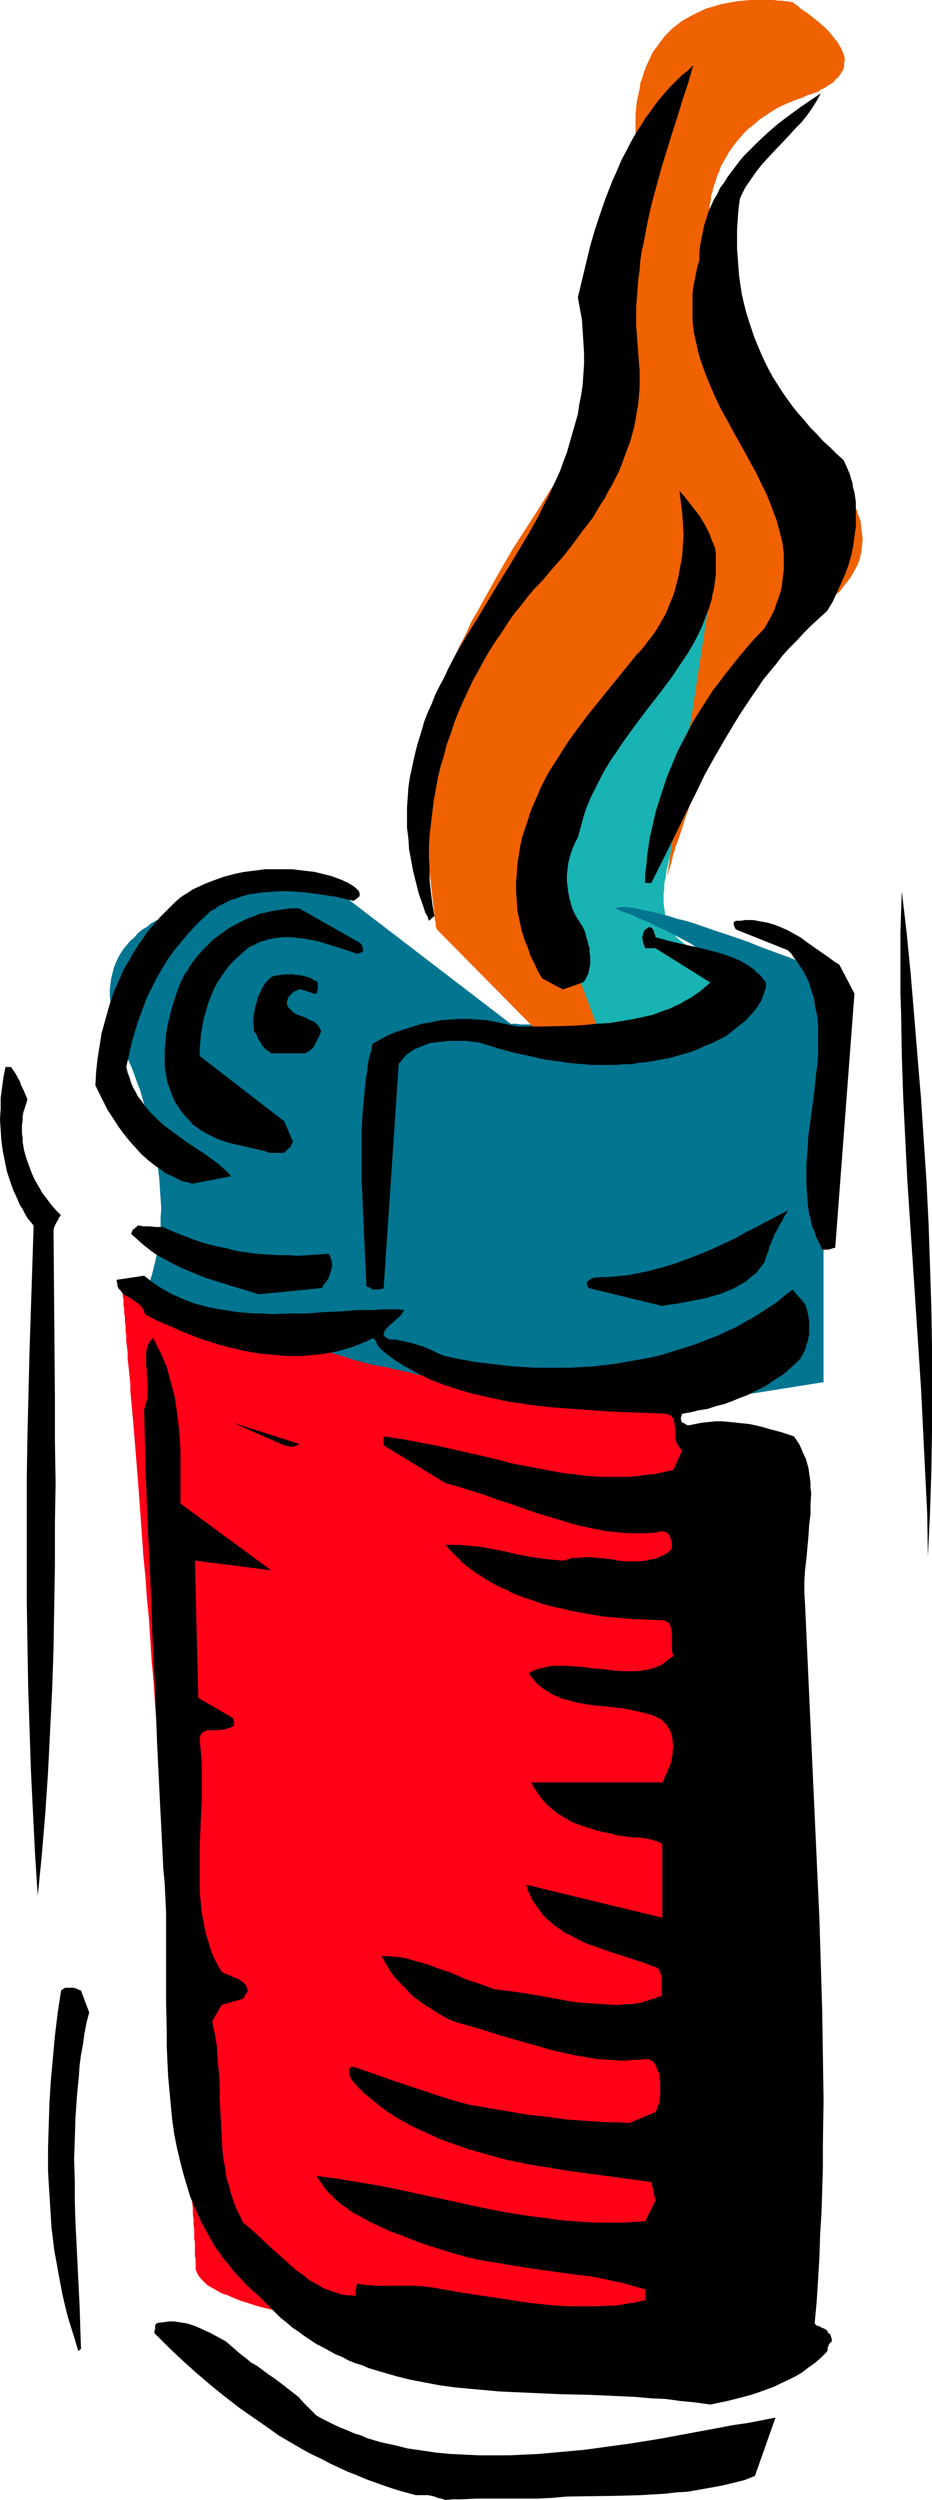 <?xml version="1.0" encoding="UTF-8" standalone="no"?>
<svg
   version="1.0"
   width="58.051mm"
   height="155.668mm"
   id="svg20"
   sodipodi:docname="Lighter 04.wmf"
   xmlns:inkscape="http://www.inkscape.org/namespaces/inkscape"
   xmlns:sodipodi="http://sodipodi.sourceforge.net/DTD/sodipodi-0.dtd"
   xmlns="http://www.w3.org/2000/svg"
   xmlns:svg="http://www.w3.org/2000/svg">
  <sodipodi:namedview
     id="namedview20"
     pagecolor="#ffffff"
     bordercolor="#000000"
     borderopacity="0.25"
     inkscape:showpageshadow="2"
     inkscape:pageopacity="0.0"
     inkscape:pagecheckerboard="0"
     inkscape:deskcolor="#d1d1d1"
     inkscape:document-units="mm" />
  <defs
     id="defs1">
    <pattern
       id="WMFhbasepattern"
       patternUnits="userSpaceOnUse"
       width="6"
       height="6"
       x="0"
       y="0" />
  </defs>
  <path
     style="fill:#1ab3b3;fill-opacity:1;fill-rule:evenodd;stroke:none"
     d="m 132.322,243.518 v -0.162 0 l -0.162,-0.162 v -0.162 l -0.162,-0.323 -0.162,-0.323 -0.162,-0.323 -0.162,-0.323 -0.162,-0.485 -0.323,-0.485 -0.162,-0.485 -0.323,-0.646 -0.323,-0.646 -0.162,-0.646 -0.323,-0.646 -0.323,-0.808 -0.646,-1.616 -0.808,-1.616 -0.646,-1.939 -0.646,-1.939 -0.808,-2.101 -0.808,-2.262 -0.646,-2.262 -0.646,-2.262 -0.808,-2.424 -0.646,-2.424 -0.485,-2.585 -0.485,-2.585 -0.646,-2.585 -0.323,-2.585 -0.323,-2.585 -0.162,-2.585 -0.162,-2.585 v -2.424 -2.585 l 0.323,-2.424 0.162,-1.131 0.162,-1.131 0.323,-1.293 0.162,-1.131 0.323,-1.131 0.485,-1.131 0.323,-0.97 0.485,-1.131 1.939,-4.201 2.1,-4.201 2.1,-4.201 2.262,-4.04 2.262,-4.201 2.262,-4.04 2.423,-4.04 1.131,-1.939 1.131,-2.101 2.1,-3.878 0.969,-1.939 0.969,-1.939 0.969,-1.939 0.969,-1.778 0.808,-1.939 0.808,-1.778 0.808,-1.778 0.646,-1.939 0.646,-1.778 0.646,-1.616 0.485,-1.778 0.485,-1.616 0.323,-1.778 0.323,-1.616 v -0.808 l 0.323,-0.646 0.162,-0.808 0.323,-0.485 0.323,-0.646 0.323,-0.646 0.323,-0.485 0.485,-0.485 0.323,-0.323 0.485,-0.485 0.646,-0.323 0.485,-0.323 0.485,-0.162 0.646,-0.323 0.646,-0.162 0.646,-0.162 h 0.646 l 0.646,-0.162 h 0.808 0.646 l 1.454,0.162 1.616,0.162 1.454,0.485 1.616,0.485 1.616,0.646 1.454,0.808 1.616,0.808 1.454,0.97 1.454,1.131 1.454,1.131 1.293,1.293 1.293,1.454 1.131,1.454 0.969,1.616 0.485,0.808 0.485,0.808 0.323,0.808 0.485,0.808 0.323,0.97 0.162,0.808 0.323,0.97 0.162,0.97 0.162,0.97 0.162,0.97 v 0.97 0.97 0.97 0.97 l -0.162,0.97 -0.162,1.131 -0.323,0.97 -0.323,1.131 -0.323,1.131 -0.323,1.293 -0.485,1.131 -0.485,1.293 -0.485,1.293 -0.485,1.293 -0.646,1.454 -0.646,1.454 -1.293,2.909 -1.293,2.909 -1.454,3.07 -1.616,3.232 -1.616,3.232 -3.07,6.464 -3.231,6.625 -1.454,3.393 -1.454,3.232 -1.293,3.232 -1.293,3.232 -0.646,1.454 -0.485,1.616 -0.485,1.454 -0.485,1.454 -0.323,1.454 -0.485,1.454 -0.323,1.454 -0.323,1.454 -0.162,1.293 -0.323,1.293 v 1.293 l -0.162,1.293 v 1.131 1.131 l 0.162,1.131 0.162,1.131 0.162,0.97 0.323,0.97 0.323,0.97 0.485,0.808 0.485,0.808 0.646,0.808 0.646,0.646 0.808,0.646 0.808,0.646 0.969,0.485 0.969,0.485 1.131,0.323 1.131,0.323 0.969,0.485 0.969,0.485 0.808,0.485 0.646,0.485 0.646,0.485 0.485,0.646 0.485,0.646 0.485,0.646 0.323,0.646 0.162,0.646 0.162,0.808 v 0.646 0.808 0.808 l -0.162,0.808 -0.162,0.646 -0.323,0.808 -0.162,0.808 -0.485,0.808 -0.485,0.808 -0.323,0.808 -0.646,0.808 -0.485,0.808 -0.646,0.808 -0.646,0.808 -0.808,0.646 -1.454,1.616 -0.808,0.646 -1.777,1.454 -1.777,1.293 -1.939,1.131 -1.131,0.485 -0.969,0.485 -0.969,0.646 -2.1,0.808 -1.131,0.323 -0.969,0.323 -1.131,0.162 -0.969,0.162 -0.969,0.323 h -1.131 l -0.969,0.162 h -1.131 l -0.969,-0.162 -0.969,-0.162 -0.969,-0.162 -0.969,-0.323 -0.969,-0.162 -0.969,-0.485 -0.808,-0.485 -0.969,-0.485 -0.808,-0.646 -0.808,-0.646 -0.808,-0.808 -0.646,-0.808 -0.646,-0.97 -0.646,-0.97 z"
     id="path1" />
  <path
     style="fill:#027591;fill-opacity:1;fill-rule:evenodd;stroke:none"
     d="m 144.601,213.785 v 0 h 0.162 0.162 l 0.162,0.162 h 0.162 l 0.323,0.162 0.323,0.162 0.323,0.162 0.485,0.162 0.485,0.162 0.485,0.162 0.485,0.162 1.131,0.485 1.293,0.646 1.293,0.485 1.454,0.646 1.454,0.808 1.616,0.646 3.07,1.616 3.07,1.616 1.454,0.97 1.454,0.97 1.293,0.808 1.293,0.97 1.131,0.97 1.131,0.808 0.808,0.97 0.323,0.485 0.323,0.485 0.323,0.485 0.162,0.485 0.162,0.323 0.162,0.485 0.162,0.485 v 0.323 0.485 l -0.162,0.485 -0.162,0.323 -0.162,0.485 -0.323,0.323 -0.323,0.485 -0.485,0.323 -0.485,0.485 -0.646,0.323 -0.646,0.323 -1.454,0.646 -1.454,0.646 -1.777,0.485 -1.616,0.485 -1.777,0.485 -1.939,0.485 -1.939,0.323 -3.878,0.646 -2.1,0.162 -4.201,0.323 -4.039,0.323 -1.939,0.162 h -1.939 -1.939 -1.939 -3.554 -1.616 -1.616 -1.454 l -1.454,-0.162 h -1.131 -1.131 -0.969 l -0.808,-0.162 h -0.323 -0.323 -0.323 -0.162 -0.162 -0.162 v 0 L 78.036,208.614 h -0.485 -0.323 -2.747 -0.808 -0.808 -0.969 l -0.969,0.162 h -0.969 -0.969 l -2.262,0.162 -1.131,0.162 -2.585,0.162 -2.423,0.323 -2.747,0.323 -2.747,0.485 -2.747,0.646 -2.747,0.646 -2.747,0.646 -2.585,0.97 -1.293,0.485 -1.454,0.485 -1.131,0.485 -2.423,1.293 -1.293,0.646 -1.131,0.646 -0.969,0.808 -1.131,0.646 -0.969,0.808 -0.808,0.97 -0.969,0.808 -0.808,0.97 -0.808,0.97 -0.646,0.97 -0.646,1.131 -0.485,1.131 -0.485,1.131 -0.323,1.293 -0.323,1.293 -0.162,1.293 -0.162,1.293 v 1.454 l 0.162,1.454 0.162,1.616 0.323,1.454 0.323,1.778 0.485,1.616 0.646,1.778 0.808,1.778 0.808,1.939 0.646,1.778 0.808,1.778 0.646,1.778 0.646,1.778 0.646,1.616 0.485,1.778 0.969,3.232 0.485,1.616 0.323,1.454 0.323,1.616 0.485,1.454 0.162,1.454 0.323,1.454 0.323,1.454 0.162,1.293 0.162,1.454 0.323,2.585 0.162,2.424 0.162,2.424 0.162,2.262 -0.162,2.101 v 2.101 l -0.162,1.939 -0.323,1.778 -0.162,1.616 -0.323,1.616 -0.323,1.454 -0.323,1.293 -0.323,1.293 -0.323,1.131 -0.323,0.97 -0.323,0.808 -0.323,0.808 -0.323,0.646 -0.162,0.485 -0.323,0.323 -0.162,0.323 v 0.162 0.162 l 83.852,31.995 76.42,-12.119 v -96.631 0 l -0.162,-0.162 h -0.162 -0.162 l -0.323,-0.162 -0.323,-0.162 -0.323,-0.162 -0.323,-0.162 -0.485,-0.162 -0.485,-0.162 -0.646,-0.323 -0.485,-0.162 -0.646,-0.323 -0.646,-0.162 -1.454,-0.646 -1.616,-0.646 -1.777,-0.646 -1.777,-0.646 -1.777,-0.646 -2.1,-0.808 -1.939,-0.808 -4.201,-1.454 -4.362,-1.454 -4.201,-1.454 -2.1,-0.646 -2.1,-0.485 -1.939,-0.646 -1.939,-0.485 -1.777,-0.485 -1.777,-0.323 -1.454,-0.323 -0.808,-0.162 -0.646,-0.162 h -0.808 l -0.646,-0.162 h -0.485 -1.131 l -0.485,0.162 h -0.485 z"
     id="path2" />
  <path
     style="fill:#ff0017;fill-opacity:1;fill-rule:evenodd;stroke:none"
     d="m 28.759,302.822 54.286,17.129 v 0 l 0.162,0.162 h 0.162 0.323 l 0.323,0.162 h 0.323 l 0.485,0.162 0.485,0.162 0.646,0.162 0.646,0.162 0.646,0.162 0.808,0.162 0.808,0.162 0.808,0.162 0.969,0.162 0.969,0.162 0.969,0.323 1.131,0.162 1.131,0.323 1.131,0.162 2.262,0.646 2.585,0.485 2.747,0.485 2.747,0.646 2.747,0.485 3.07,0.646 2.908,0.646 3.07,0.485 6.139,1.131 6.139,1.131 3.07,0.485 3.07,0.485 2.908,0.323 2.908,0.323 2.747,0.323 2.747,0.323 2.423,0.323 h 1.293 l 1.131,0.162 h 1.131 l 1.131,0.162 h 1.131 0.969 0.485 l 0.485,0.162 0.323,0.162 0.485,0.323 0.323,0.323 0.485,0.323 0.323,0.485 0.323,0.646 0.323,0.646 0.485,0.646 0.323,0.808 0.323,0.808 0.162,0.97 0.323,0.97 0.323,1.131 0.323,0.97 0.162,1.293 0.323,1.131 0.323,1.293 0.162,1.293 0.162,1.454 0.323,1.454 0.162,1.454 0.162,1.616 0.162,1.616 0.162,1.616 0.323,1.616 0.162,1.778 0.162,1.778 0.162,1.778 v 1.939 l 0.162,1.939 0.162,1.939 0.162,1.939 0.162,4.201 0.162,4.201 0.162,4.363 0.162,4.525 v 4.525 l 0.162,4.848 v 4.686 5.009 9.857 5.009 l -0.162,10.342 -0.162,10.342 -0.323,10.342 -0.323,10.18 -0.162,5.009 -0.162,5.009 -0.162,5.009 -0.162,4.848 -0.162,4.848 -0.323,4.686 -0.162,4.686 -0.162,4.363 -0.162,4.363 -0.162,4.363 -0.323,4.04 -0.162,4.04 -0.162,1.778 v 1.939 l -0.162,1.778 v 1.778 l -0.162,1.778 v 1.778 l -0.162,1.616 -0.162,1.616 v 1.454 l -0.162,1.616 v 1.454 l -0.162,1.293 v 1.293 l -0.162,1.293 v 1.293 l -0.162,1.131 v 1.131 0.97 l -0.162,0.97 v 0.97 0.808 l -0.162,0.808 v 0.646 0.646 0.646 l -0.162,0.485 v 0.485 0.323 0.162 0.323 0.162 h -0.323 l -0.485,-0.162 h -0.485 -0.808 -0.808 -0.969 -1.131 -1.293 l -1.293,-0.162 h -1.454 -1.616 l -1.777,-0.162 h -1.777 l -1.939,-0.162 h -1.939 l -2.1,-0.162 -2.1,-0.162 h -2.262 l -2.262,-0.162 -2.423,-0.162 -2.423,-0.162 -2.423,-0.162 -2.585,-0.162 -2.585,-0.162 -2.585,-0.162 -5.332,-0.323 -5.332,-0.485 -5.493,-0.485 -5.332,-0.485 -5.493,-0.646 -5.17,-0.646 -2.585,-0.323 -2.585,-0.485 -2.585,-0.323 -2.423,-0.323 -2.423,-0.485 -2.423,-0.485 -2.262,-0.323 -2.262,-0.485 -2.1,-0.485 -2.1,-0.485 -2.1,-0.485 -1.777,-0.485 -1.939,-0.646 -1.616,-0.485 -1.616,-0.646 -1.454,-0.646 -1.454,-0.485 -1.131,-0.646 -1.131,-0.646 -1.131,-0.646 -0.808,-0.808 -0.646,-0.646 -0.646,-0.808 -0.162,-0.323 -0.162,-0.323 -0.162,-0.485 -0.162,-0.323 v -0.485 -0.323 -0.97 -0.646 L 45.885,530.988 v -0.646 -0.808 -0.808 -0.97 l -0.162,-0.97 v -0.97 -1.131 l -0.162,-1.131 v -1.293 l -0.162,-1.131 v -1.454 l -0.162,-1.293 v -1.454 l -0.162,-1.454 -0.162,-1.616 v -1.454 l -0.162,-1.616 -0.162,-1.778 v -1.778 l -0.162,-1.778 -0.162,-1.778 -0.162,-1.778 -0.162,-1.939 v -1.939 l -0.323,-3.878 -0.323,-4.201 -0.323,-4.201 -0.323,-4.525 -0.323,-4.525 -0.323,-4.525 -0.323,-4.848 -0.323,-4.686 -0.485,-5.009 -0.323,-4.848 -0.323,-5.009 -0.485,-5.171 -0.808,-10.18 -1.616,-20.845 -0.808,-10.342 -0.323,-5.171 -0.485,-5.171 -0.323,-5.009 -0.323,-5.009 -0.485,-4.848 -0.323,-4.848 -0.485,-4.848 -0.323,-4.525 -0.323,-4.686 -0.323,-4.363 -0.323,-4.363 -0.323,-4.04 -0.323,-4.04 -0.323,-3.878 -0.162,-1.939 -0.162,-1.778 -0.162,-1.939 -0.162,-1.616 -0.162,-1.778 v -1.616 l -0.162,-1.616 -0.162,-1.616 -0.162,-1.454 -0.162,-1.454 v -1.454 l -0.162,-1.293 -0.162,-1.293 v -1.293 l -0.162,-1.131 v -1.131 l -0.162,-1.131 v -0.97 l -0.162,-0.97 v -0.97 l -0.162,-0.808 v -0.646 -0.808 l -0.162,-0.485 v -0.646 -0.485 -0.323 l -0.162,-0.485 v -0.162 -0.162 z"
     id="path3" />
  <path
     style="fill:#f06100;fill-opacity:1;fill-rule:evenodd;stroke:none"
     d="m 186.608,0.485 v 0 0 h -0.162 -0.162 -0.323 l -0.162,-0.162 h -0.323 -0.485 l -0.808,-0.162 h -0.969 L 182.084,0 h -1.293 -1.293 -1.454 -1.454 l -1.616,0.162 -1.777,0.162 -1.616,0.323 -1.777,0.323 -1.616,0.485 -1.777,0.485 -1.777,0.808 -1.616,0.808 -1.777,0.97 -0.808,0.485 -0.808,0.646 -0.646,0.485 -0.808,0.646 -0.808,0.808 -0.646,0.646 -0.646,0.808 -0.646,0.808 -0.646,0.97 -0.646,0.808 -0.646,0.97 -0.485,1.131 -0.485,0.97 -0.485,1.131 -0.485,1.293 -0.323,1.131 -0.485,1.293 -0.162,1.293 -0.323,1.454 -0.323,1.454 -0.162,1.616 -0.162,1.616 v 1.616 1.616 3.555 l -0.162,3.393 v 3.393 l -0.162,3.232 -0.162,3.232 -0.162,3.232 -0.323,3.07 -0.162,3.07 -0.323,2.909 -0.323,2.909 -0.323,2.909 -0.323,2.585 -0.323,2.585 -0.323,2.585 -0.323,2.424 -0.323,2.262 -0.323,2.262 -0.323,2.101 -0.323,1.939 -0.323,1.939 -0.323,1.616 -0.323,1.616 -0.323,1.454 -0.323,1.293 -0.162,1.293 -0.323,0.97 v 0.485 l -0.162,0.485 v 0.323 l -0.162,0.323 v 0.323 l -0.162,0.323 v 0.162 0.162 0.162 l -0.162,0.162 v 0 0.162 0 0 l -0.162,0.323 -0.162,0.162 -0.162,0.323 -0.323,0.323 -0.323,0.485 -0.323,0.323 -0.323,0.646 -0.485,0.485 -0.485,0.646 -0.485,0.646 -0.485,0.808 -0.485,0.808 -0.646,0.808 -0.485,0.808 -0.646,0.97 -0.808,0.97 -0.646,0.97 -0.646,1.131 -0.646,0.97 -0.808,1.131 -1.616,2.262 -1.616,2.424 -1.616,2.585 -1.616,2.585 -1.777,2.747 -1.777,2.747 -1.777,2.747 -3.393,5.817 -1.616,2.909 -1.616,2.909 -1.616,2.909 -1.616,2.747 -1.293,2.909 -1.454,2.747 -1.131,2.747 -1.293,2.585 -0.485,1.131 -0.485,1.293 -0.323,1.293 -0.485,1.131 -0.485,1.131 -0.323,1.131 -0.162,1.131 -0.323,1.131 -0.485,2.101 -0.323,2.101 -0.323,2.262 -0.323,2.101 -0.162,2.262 -0.323,2.262 v 2.262 l -0.162,2.262 -0.162,4.363 v 2.262 2.101 l 0.162,2.101 v 2.101 l 0.162,1.939 v 1.939 l 0.162,1.939 0.162,1.778 0.162,1.778 0.162,1.616 0.162,1.454 0.162,1.454 0.162,1.454 0.162,1.293 0.162,0.97 v 0.97 l 0.162,0.97 0.162,0.646 v 0.646 0.162 l 0.162,0.162 v 0.162 0.162 0 0 l 24.558,24.885 14.864,2.262 -14.864,-39.59 12.441,-34.581 27.143,-29.733 -9.855,64.313 v 0 -0.162 l 0.162,-0.162 v -0.162 l 0.162,-0.323 v -0.323 l 0.162,-0.485 0.162,-0.323 0.162,-0.646 0.162,-0.485 0.162,-0.646 0.162,-0.646 0.162,-0.808 0.323,-0.808 0.162,-0.808 0.323,-0.808 0.323,-0.808 0.323,-0.97 0.323,-0.97 0.323,-0.97 0.646,-2.101 0.808,-2.262 0.808,-2.262 0.969,-2.424 0.969,-2.424 1.131,-2.585 1.131,-2.585 1.131,-2.585 1.293,-2.747 1.293,-2.585 1.293,-2.585 1.454,-2.585 1.616,-2.424 1.454,-2.585 1.777,-2.424 1.616,-2.262 1.777,-2.262 1.777,-2.101 0.969,-0.97 0.969,-0.97 0.969,-0.97 0.969,-0.808 0.969,-0.808 0.969,-0.808 1.131,-0.808 0.969,-0.808 0.969,-0.646 0.969,-0.646 0.969,-0.808 0.808,-0.646 0.808,-0.646 0.808,-0.808 0.808,-0.646 0.646,-0.808 0.485,-0.646 0.646,-0.808 0.485,-0.646 0.485,-0.646 0.485,-0.808 0.323,-0.646 0.808,-1.454 0.485,-1.454 0.323,-1.454 0.162,-1.454 0.162,-1.454 -0.162,-1.454 -0.162,-1.454 -0.162,-1.454 -0.485,-1.293 -0.485,-1.454 -0.646,-1.293 -0.646,-1.293 -0.808,-1.454 -0.808,-1.293 -0.969,-1.293 -0.969,-1.293 -0.969,-1.131 -1.131,-1.293 -0.969,-1.131 -1.131,-1.131 -1.293,-1.131 -1.131,-0.97 -1.131,-1.131 -1.131,-0.97 -1.293,-0.97 -0.485,-0.485 -0.646,-0.485 -0.485,-0.646 -0.646,-0.485 -0.485,-0.808 -0.646,-0.646 -0.969,-1.454 -0.969,-1.616 -1.131,-1.778 -0.969,-1.939 -0.808,-1.939 -0.969,-1.939 -0.808,-2.262 -0.808,-2.101 -0.808,-2.262 -1.454,-4.363 -0.646,-2.262 -0.808,-2.262 -0.485,-2.101 -0.646,-2.262 -0.485,-2.101 -0.485,-1.939 -0.485,-1.939 -0.485,-1.939 -0.323,-1.616 -0.323,-1.616 -0.323,-1.454 -0.162,-0.646 -0.162,-0.808 -0.162,-0.485 v -0.646 l -0.162,-0.485 -0.162,-0.485 v -0.323 -0.323 l -0.162,-0.323 V 50.578 50.416 50.255 l -0.162,-0.162 v 0 -0.162 l 0.162,-0.323 v -0.323 -0.485 -0.646 l 0.162,-0.485 0.162,-0.808 v -0.808 l 0.323,-0.808 0.162,-0.808 0.323,-0.97 0.323,-0.97 0.323,-1.131 0.485,-0.97 0.323,-1.131 0.646,-1.131 0.646,-1.131 0.646,-1.131 0.808,-1.131 0.808,-1.131 0.969,-1.131 0.969,-1.131 1.131,-1.131 1.293,-0.97 1.293,-1.131 1.454,-0.97 1.454,-0.97 1.616,-0.97 1.777,-0.808 1.939,-0.808 1.939,-0.646 0.969,-0.485 0.969,-0.323 0.969,-0.323 0.808,-0.323 0.646,-0.485 0.808,-0.323 0.646,-0.485 0.485,-0.323 0.646,-0.323 0.485,-0.485 0.323,-0.485 0.485,-0.323 0.323,-0.485 0.323,-0.323 0.162,-0.485 0.323,-0.323 0.323,-0.97 v -0.808 l 0.162,-0.808 -0.162,-0.97 -0.323,-0.808 -0.323,-0.808 -0.485,-0.808 -0.485,-0.808 -0.646,-0.808 -0.646,-0.808 -0.646,-0.808 -0.808,-0.808 -1.454,-1.293 -1.616,-1.293 -0.808,-0.646 -0.646,-0.485 -0.808,-0.485 -0.646,-0.485 -0.485,-0.485 -0.485,-0.323 -0.485,-0.323 z"
     id="path4" />
  <path
     style="fill:#000000;fill-opacity:1;fill-rule:evenodd;stroke:none"
     d="m 104.856,588.353 1.777,-0.162 h 1.939 l 3.554,-0.162 h 3.554 3.554 3.554 3.554 l 3.554,-0.162 1.777,-0.162 1.777,-0.162 11.471,-0.162 5.816,-0.162 2.747,-0.162 2.908,-0.162 2.747,-0.323 2.747,-0.162 2.747,-0.485 2.747,-0.485 2.585,-0.485 2.747,-0.646 2.585,-0.646 2.423,-0.97 4.847,-13.735 -3.231,0.646 -3.393,0.646 -3.393,0.485 -3.393,0.646 -6.947,1.293 -6.947,1.293 -7.109,1.131 -3.554,0.485 -3.554,0.485 -3.554,0.485 -3.554,0.323 -3.554,0.323 -3.554,0.323 -3.554,0.162 -3.393,0.162 h -3.554 -3.554 l -3.393,-0.162 -3.393,-0.162 -3.393,-0.323 -3.231,-0.485 -3.393,-0.485 -3.231,-0.808 -3.07,-0.646 -3.231,-0.97 -1.454,-0.646 -1.616,-0.485 -1.454,-0.646 -1.616,-0.646 -1.454,-0.646 -2.908,-1.454 -1.454,-0.808 -1.454,-1.454 -1.454,-1.454 -1.293,-1.454 -1.454,-1.131 -1.454,-1.131 -1.454,-1.131 -1.293,-0.97 -1.454,-0.97 -2.585,-1.939 -1.454,-0.808 -1.131,-0.97 -1.293,-0.97 -1.131,-0.97 -1.293,-1.131 -1.131,-0.97 -1.777,-0.97 -1.777,-0.97 -1.777,-0.808 -1.777,-0.808 -0.969,-0.323 -0.969,-0.323 -0.969,-0.162 -1.131,-0.162 -0.969,-0.162 h -1.293 l -1.131,0.162 -1.131,0.162 h -0.323 l -0.323,0.162 -0.162,0.162 -0.162,0.323 v 0.323 0.485 l -0.162,0.485 v 0.485 l 3.231,3.232 3.231,3.07 3.231,2.909 3.393,2.909 3.393,2.747 3.554,2.747 3.716,2.585 3.716,2.585 1.777,1.293 1.939,1.131 3.878,2.262 2.1,1.131 2.1,0.97 2.1,1.131 2.1,0.97 2.1,0.97 2.1,0.808 2.262,0.97 2.262,0.808 2.262,0.808 2.423,0.808 2.262,0.646 2.423,0.646 h 0.646 0.485 0.969 0.808 l 0.808,0.162 0.646,0.162 0.808,0.323 0.808,0.162 0.485,0.162 z"
     id="path5" />
  <path
     style="fill:#000000;fill-opacity:1;fill-rule:evenodd;stroke:none"
     d="m 167.22,565.892 3.878,-0.808 1.939,-0.485 1.939,-0.485 1.777,-0.485 1.939,-0.646 1.777,-0.646 1.777,-0.646 1.616,-0.808 1.777,-0.808 1.616,-0.808 1.616,-0.97 1.454,-1.131 1.616,-1.131 1.454,-1.293 1.293,-1.293 v -0.162 l 0.162,-0.162 v -0.323 -0.323 l 0.162,-0.323 0.162,-0.485 0.323,-0.323 0.323,-0.323 v -0.323 -0.323 l -0.162,-0.162 v -0.323 l -0.162,-0.323 -0.162,-0.323 -0.323,-0.162 -0.162,-0.323 -0.162,-0.323 -0.485,-0.323 -0.323,-0.162 -0.485,-0.162 -0.485,-0.323 -0.646,-0.162 -0.485,-0.485 0.485,-5.171 0.323,-5.171 0.323,-5.332 0.162,-5.171 0.323,-5.333 0.162,-5.171 0.162,-5.333 v -5.333 l 0.162,-10.503 -0.162,-10.665 -0.162,-10.503 -0.323,-10.665 -0.323,-10.665 -0.485,-10.665 -0.969,-21.168 -0.969,-21.168 -0.485,-10.665 -0.485,-10.665 -0.162,-2.585 v -2.747 l 0.162,-2.585 0.323,-2.747 0.485,-5.333 0.162,-2.585 0.323,-2.585 v -2.424 l 0.162,-2.424 -0.162,-1.293 v -1.131 l -0.162,-1.293 -0.162,-1.131 -0.162,-1.131 -0.323,-1.131 -0.323,-1.131 -0.485,-0.97 -0.485,-1.131 -0.485,-1.131 -0.646,-0.97 -0.646,-0.97 -2.908,-0.97 -3.07,-0.808 -1.616,-0.485 -1.454,-0.323 -1.454,-0.323 -1.616,-0.162 -1.454,-0.162 -1.616,-0.162 -1.616,-0.162 h -1.616 l -1.616,0.162 -1.616,0.162 -1.616,0.323 -1.616,0.323 -0.485,-0.162 -0.485,-0.323 -0.323,-0.162 -0.323,-0.162 v -0.323 l -0.162,-0.323 v -0.323 l 0.162,-0.323 v -0.162 l 0.162,-0.485 1.939,-0.323 1.939,-0.485 2.1,-0.323 1.939,-0.646 1.939,-0.485 1.777,-0.646 1.939,-0.808 1.777,-0.646 1.777,-0.97 1.777,-0.808 1.616,-0.97 1.616,-1.131 1.616,-0.97 1.454,-1.293 1.293,-1.131 1.293,-1.293 0.485,-0.808 0.485,-0.97 0.323,-0.808 0.162,-0.808 0.323,-0.808 0.162,-0.808 0.162,-0.808 v -0.808 -1.616 -0.808 l -0.162,-0.808 -0.162,-0.808 -0.162,-0.808 -0.485,-1.454 -0.485,-0.485 -0.323,-0.485 -0.808,-0.808 -0.646,-0.808 -0.646,-0.808 -2.1,1.616 -1.939,1.616 -2.262,1.454 -2.262,1.454 -2.262,1.293 -2.262,1.293 -2.423,1.131 -2.423,1.131 -2.585,0.97 -2.423,0.97 -2.585,0.808 -2.585,0.808 -2.585,0.808 -2.585,0.646 -2.747,0.485 -2.747,0.485 -2.585,0.485 -2.747,0.323 -2.747,0.323 -2.747,0.162 -2.747,0.162 h -2.747 -2.747 -2.747 l -2.747,-0.162 -2.747,-0.162 -2.747,-0.323 -2.747,-0.323 -2.747,-0.323 -2.747,-0.485 -2.585,-0.485 -2.747,-0.646 -1.454,-0.646 -1.616,-0.808 -1.616,-0.646 -1.616,-0.485 -1.616,-0.485 -1.616,-0.323 -0.808,-0.162 -0.646,-0.162 H 92.415 91.769 l -0.323,-0.162 -0.323,-0.162 -0.323,-0.162 -0.162,-0.162 -0.162,-0.162 -0.162,-0.162 v -0.162 -0.323 l 0.162,-0.323 0.162,-0.485 0.323,-0.323 0.485,-0.485 0.485,-0.485 0.646,-0.485 0.969,-0.97 0.646,-0.485 0.323,-0.485 0.323,-0.485 0.323,-0.485 -1.777,-0.162 h -1.777 -1.777 l -1.777,0.162 h -1.939 -1.939 l -3.878,0.323 -4.039,0.162 -4.039,0.323 h -4.039 l -4.201,0.162 -1.939,-0.162 h -2.1 l -2.1,-0.162 -1.939,-0.162 -2.1,-0.323 -1.939,-0.323 -1.939,-0.323 -1.939,-0.485 -1.939,-0.485 -1.777,-0.646 -1.939,-0.808 -1.777,-0.808 -1.777,-0.97 -1.616,-0.97 -1.616,-1.131 -1.616,-1.293 -6.463,0.97 v 0.485 l 0.162,0.323 v 0.323 0.323 l 0.323,0.646 0.485,0.485 0.323,0.485 0.485,0.485 1.293,0.646 1.131,0.808 0.485,0.323 0.646,0.485 0.485,0.485 0.323,0.485 0.323,0.646 0.162,0.646 3.07,1.616 3.07,1.293 3.231,1.454 3.393,1.293 3.393,1.131 1.616,0.485 1.777,0.485 1.616,0.323 1.777,0.485 1.777,0.323 1.777,0.323 1.616,0.162 1.777,0.162 1.777,0.162 1.777,0.162 h 1.616 1.777 l 1.777,-0.162 1.777,-0.162 1.616,-0.162 1.777,-0.323 1.616,-0.323 1.777,-0.485 1.616,-0.485 1.616,-0.646 1.616,-0.646 1.616,-0.808 h 0.162 l 0.162,0.162 0.323,0.323 0.162,0.323 0.162,0.485 0.485,0.808 0.323,0.323 0.323,0.323 1.616,1.293 1.777,1.293 1.777,1.131 1.777,0.97 1.777,0.97 1.939,0.97 1.939,0.808 2.1,0.808 1.939,0.646 2.1,0.646 2.1,0.646 2.1,0.485 2.1,0.485 2.262,0.485 2.1,0.485 2.262,0.323 4.362,0.646 4.524,0.485 4.524,0.323 4.524,0.323 4.524,0.323 4.362,0.162 4.362,0.162 4.201,0.162 0.323,0.162 0.323,0.162 h 0.162 l 0.323,0.162 0.323,0.485 0.323,0.323 v 0.485 l 0.162,0.646 v 0.485 l 0.162,0.646 v 0.646 0.808 0.646 l 0.162,0.646 0.162,0.646 0.323,0.485 0.323,0.646 0.646,0.485 -2.1,4.686 -2.262,0.485 -2.1,0.485 -2.1,0.162 -2.1,0.323 -2.1,0.162 h -2.1 -2.262 -2.1 l -2.1,-0.162 -2.1,-0.162 -2.1,-0.323 -2.1,-0.162 -4.201,-0.808 -4.362,-0.808 -4.201,-0.808 -4.201,-1.131 -8.563,-1.939 -4.201,-0.97 -4.362,-0.808 -4.201,-0.808 -2.262,-0.323 -2.1,-0.323 v 2.101 l 14.541,8.888 2.908,0.808 3.07,0.97 3.07,0.97 3.07,1.131 3.07,0.97 3.231,1.131 3.231,1.131 3.231,0.97 3.231,0.97 3.231,0.97 3.231,0.646 1.616,0.323 1.616,0.323 3.393,0.323 1.616,0.162 h 1.616 1.616 1.616 l 1.777,-0.162 1.616,-0.323 0.323,0.162 h 0.323 l 0.323,0.162 0.323,0.162 0.162,0.323 0.162,0.162 0.162,0.323 0.162,0.323 0.162,0.646 0.162,0.646 v 0.808 l -0.162,0.646 -0.808,0.646 -0.646,0.485 -0.808,0.323 -0.646,0.323 -0.808,0.323 -0.808,0.162 -0.808,0.162 -0.646,0.162 -1.616,0.162 h -1.616 -1.616 l -1.616,-0.162 -1.616,-0.323 -1.616,-0.162 -1.616,-0.162 -1.616,-0.162 h -1.777 l -1.616,0.162 h -0.808 l -0.808,0.162 -0.808,0.323 -0.808,0.162 -1.777,-0.162 -1.777,-0.162 -3.554,-0.485 -3.554,-0.646 -3.393,-0.808 -3.554,-0.646 -1.616,-0.323 -1.777,-0.162 -1.616,-0.162 -1.616,-0.162 h -1.777 -1.616 l 0.969,1.131 1.131,1.131 1.131,1.131 1.131,1.131 1.293,0.97 1.293,0.97 1.293,0.808 1.454,0.97 1.454,0.808 1.454,0.808 1.616,0.646 1.454,0.808 1.616,0.646 1.777,0.646 1.616,0.485 1.616,0.646 1.777,0.485 1.777,0.485 1.777,0.323 1.777,0.485 3.554,0.646 3.716,0.646 3.554,0.323 3.716,0.323 3.554,0.162 3.554,0.162 h 0.323 0.162 l 0.485,0.323 0.485,0.162 0.323,0.485 0.162,0.485 0.162,0.485 v 0.485 l 0.162,0.646 v 2.747 0.646 0.646 l 0.162,0.646 0.162,0.646 -0.969,0.646 -0.808,0.646 -0.808,0.646 -0.969,0.485 -0.969,0.323 -0.969,0.323 -0.969,0.162 -0.969,0.162 -1.131,0.162 h -1.131 -1.131 -0.969 l -2.262,-0.162 -2.423,-0.323 -2.262,-0.162 -2.423,-0.323 -2.262,-0.162 -2.262,-0.162 h -1.131 -1.131 l -1.131,0.162 -0.969,0.162 -1.131,0.323 -0.969,0.162 -0.969,0.485 -0.969,0.485 0.646,0.808 0.646,0.808 0.646,0.808 0.808,0.646 0.808,0.646 0.808,0.485 0.808,0.485 0.808,0.485 0.969,0.323 0.808,0.485 0.969,0.162 0.969,0.323 1.939,0.485 1.939,0.323 2.1,0.323 2.1,0.162 4.201,0.485 1.939,0.323 2.1,0.485 1.939,0.485 1.131,0.323 0.808,0.323 0.646,0.323 0.646,0.323 0.485,0.485 0.485,0.485 0.485,0.485 0.323,0.646 0.323,0.485 0.323,0.808 0.162,0.646 0.162,0.808 v 0.646 l 0.162,0.97 -0.162,0.808 v 0.808 l -0.162,0.97 -0.162,0.97 -0.323,0.808 -0.323,0.808 -0.323,0.646 -0.162,0.646 -0.323,0.485 -0.162,0.485 -0.485,0.97 H 125.052 l 0.646,1.131 0.808,1.293 0.808,1.131 0.808,0.97 0.969,0.97 0.969,0.808 1.131,0.97 1.131,0.646 1.293,0.808 1.131,0.646 1.293,0.485 1.454,0.485 1.454,0.485 1.454,0.485 1.454,0.323 1.616,0.323 0.808,0.162 0.808,0.323 1.616,0.162 1.777,0.323 h 1.616 l 1.454,0.162 0.808,0.162 0.808,0.162 0.646,0.162 0.808,0.323 0.646,0.162 0.646,0.485 v 17.29 l -31.99,-7.756 v 0 l 0.323,1.293 0.485,0.97 0.485,1.131 0.646,0.97 0.646,0.97 0.646,0.808 0.646,0.97 0.808,0.808 0.808,0.646 0.808,0.808 0.969,0.646 0.969,0.646 0.808,0.646 1.131,0.485 2.1,1.131 2.1,0.97 2.262,0.808 2.262,0.808 2.423,0.808 4.524,1.454 2.423,0.808 2.1,0.808 0.485,0.162 0.323,0.323 0.162,0.323 0.162,0.485 0.162,0.323 0.162,0.485 v 0.97 1.939 0.808 0.485 l 0.162,0.323 -1.131,0.485 -0.969,0.323 -1.131,0.323 -0.969,0.323 -1.131,0.323 -1.131,0.162 -1.293,0.162 h -1.131 l -1.131,0.162 h -1.293 l -2.423,-0.162 -2.585,-0.162 -2.585,-0.162 -2.585,-0.323 -2.585,-0.485 -5.332,-0.97 -5.17,-0.808 -2.585,-0.323 -2.423,-0.323 -1.777,-0.646 -1.777,-0.646 -3.393,-1.131 -3.231,-1.454 -3.393,-1.131 -1.616,-0.646 -1.616,-0.485 -1.777,-0.485 -1.616,-0.485 -1.454,-0.323 -1.616,-0.162 -1.616,-0.162 h -1.616 l 0.646,1.131 0.646,1.131 0.646,1.131 0.808,1.131 0.969,1.131 0.969,0.97 0.969,0.97 0.969,1.131 1.131,0.97 1.131,0.808 1.293,0.97 1.293,0.808 1.293,0.808 1.293,0.808 1.454,0.808 1.454,0.646 2.747,0.808 2.908,0.808 5.655,1.778 5.655,1.616 2.908,0.808 2.747,0.808 2.747,0.646 2.908,0.646 2.747,0.485 2.908,0.485 2.747,0.162 2.747,0.162 h 1.454 l 1.454,-0.162 h 1.293 l 1.454,-0.162 h 0.323 0.485 l 0.323,0.162 0.323,0.162 0.323,0.162 0.323,0.323 0.162,0.323 0.162,0.323 0.323,0.646 0.162,0.485 0.323,0.646 0.162,0.646 v 0.808 l 0.162,0.646 v 1.454 1.454 l -0.162,1.454 -0.162,0.808 -0.323,0.646 -0.162,0.646 -0.323,0.646 -6.139,2.585 -2.585,-0.162 h -2.423 l -2.585,-0.162 -2.262,-0.162 -4.847,-0.323 -4.685,-0.646 -4.524,-0.485 -4.685,-0.808 -4.685,-0.808 -4.685,-0.808 -3.554,-0.97 -3.554,-1.131 -3.393,-1.131 -3.393,-1.131 -3.393,-1.131 -3.231,-1.131 -3.231,-1.131 -3.231,-1.131 h -0.323 l -0.323,0.162 -0.162,0.162 h -0.162 v 0.323 l -0.162,0.162 0.162,0.485 v 0.485 l 0.162,0.485 0.162,0.162 v 0.162 0.323 l 0.162,0.162 1.454,1.616 1.616,1.616 1.777,1.454 1.777,1.454 1.777,1.293 1.939,1.293 1.939,1.131 2.1,1.131 2.1,0.97 2.1,0.97 2.1,0.97 2.262,0.808 2.262,0.808 2.262,0.808 2.262,0.646 2.262,0.646 2.423,0.646 2.423,0.646 2.423,0.485 2.262,0.485 5.009,0.808 4.847,0.808 4.847,0.646 4.847,0.646 4.847,0.646 4.685,0.646 0.969,4.363 -2.423,4.848 -2.423,0.162 -2.423,0.162 h -2.423 -2.423 -2.262 l -2.423,-0.162 -2.423,-0.162 -2.423,-0.162 -2.423,-0.323 -2.423,-0.323 -4.847,-0.646 -4.847,-0.808 -4.847,-0.97 -9.694,-2.101 -9.694,-2.101 -4.847,-0.97 -4.847,-0.808 -4.847,-0.808 -4.847,-0.646 0.485,0.808 0.646,0.808 0.485,0.808 0.646,0.808 0.646,0.808 0.808,0.646 0.646,0.808 0.808,0.646 0.808,0.646 0.969,0.646 0.808,0.646 0.969,0.646 2.1,1.131 2.1,1.131 2.1,0.97 2.423,1.131 2.262,0.808 2.423,0.97 2.585,0.97 2.423,0.808 5.17,1.616 2.908,0.808 2.747,0.646 2.908,0.485 2.908,0.485 5.816,0.97 5.816,0.808 5.816,0.808 2.908,0.323 2.747,0.485 2.747,0.646 2.585,0.485 2.585,0.808 2.585,0.646 v 2.585 l -1.454,0.323 -1.454,0.323 -1.454,0.162 -1.454,0.323 -1.454,0.162 h -1.454 l -3.07,0.162 h -3.07 -2.908 l -3.231,-0.162 -3.07,-0.323 -3.231,-0.323 -3.07,-0.485 -6.463,-0.97 -6.463,-0.97 -6.301,-1.131 -1.293,-0.162 -1.131,-0.162 -2.262,-0.162 H 95.324 90.8 88.538 l -2.262,-0.162 -1.131,-0.162 -1.131,-0.162 v 0.323 l -0.162,0.323 v 0.646 l -0.162,0.323 v 0.323 0.323 0.646 l -0.969,-0.162 h -0.969 l -0.969,-0.162 -0.808,-0.162 -0.969,-0.323 -0.969,-0.323 -0.808,-0.323 -0.969,-0.323 -0.808,-0.485 -0.808,-0.485 -1.777,-0.97 -1.616,-1.293 -1.616,-1.131 -1.616,-1.454 -1.616,-1.454 -3.07,-2.747 -3.07,-2.909 -1.454,-1.293 -1.616,-1.293 -0.646,-1.454 -0.646,-1.293 -0.646,-1.454 -0.485,-1.454 -0.485,-1.454 -0.323,-1.454 -0.485,-1.293 -0.323,-1.616 -0.162,-1.454 -0.323,-1.454 -0.323,-2.909 -0.162,-3.07 -0.162,-3.07 -0.323,-5.979 v -3.07 l -0.162,-3.07 -0.323,-2.909 -0.162,-3.07 -0.485,-2.909 -0.323,-1.454 -0.323,-1.454 2.262,-3.878 5.009,-1.454 0.162,-0.162 v 0 l 0.162,-0.162 v -0.323 l 0.162,-0.162 0.162,-0.323 0.323,-0.323 0.162,-0.485 -0.162,-0.485 -0.162,-0.485 -0.162,-0.323 -0.323,-0.323 -0.323,-0.323 -0.485,-0.323 -0.646,-0.485 -0.969,-0.323 -0.969,-0.485 -0.969,-0.323 -0.969,-0.485 -0.808,-1.454 -0.808,-1.454 -0.646,-1.454 -0.485,-1.454 -0.485,-1.616 -0.485,-1.616 -0.323,-1.454 -0.323,-1.778 -0.323,-1.616 -0.162,-1.616 -0.162,-1.778 -0.162,-1.778 v -3.393 -3.555 -3.717 l 0.162,-3.555 0.162,-3.717 0.162,-3.555 v -3.555 -3.555 -1.778 l -0.162,-1.778 -0.162,-1.616 -0.162,-1.778 v -0.485 l 0.162,-0.485 0.162,-0.485 0.323,-0.162 0.323,-0.323 0.485,-0.162 0.323,-0.162 h 0.485 1.131 0.969 l 0.969,-0.162 h 0.485 l 0.323,-0.162 0.646,-0.162 0.485,-0.162 0.323,-0.162 0.323,-0.162 0.162,-0.162 v -0.323 -0.162 -0.162 -0.323 -0.162 l -0.162,-0.323 -0.162,-0.323 -8.078,-4.686 -0.808,-32.318 17.934,2.262 -21.327,-15.674 v -5.009 -5.009 -2.424 l -0.162,-2.585 -0.162,-2.424 -0.323,-2.585 -0.323,-2.424 -0.323,-2.424 -0.646,-2.424 -0.646,-2.424 -0.646,-2.424 -0.485,-1.131 -0.485,-1.131 -0.485,-1.131 -0.646,-1.131 -0.485,-1.131 -0.646,-1.131 -0.323,0.323 -0.323,0.323 -0.323,0.485 -0.162,0.323 -0.323,0.97 -0.162,0.97 v 0.97 0.97 1.131 l 0.162,1.131 v 1.293 l 0.162,1.131 v 1.131 1.131 1.293 l -0.162,0.97 -0.323,1.131 -0.162,0.646 -0.162,0.485 0.323,13.25 0.485,13.089 0.646,13.25 0.485,13.089 0.646,13.089 0.485,13.089 0.646,13.089 0.646,12.766 0.162,3.393 0.323,3.393 0.162,3.393 0.162,3.393 v 6.948 14.22 l 0.162,6.948 v 3.555 l 0.162,3.555 0.162,3.393 0.323,3.555 0.323,3.393 0.323,3.393 0.485,3.393 0.646,3.232 0.808,3.393 0.808,3.07 0.485,1.616 0.485,1.616 0.485,1.616 1.293,3.07 0.646,1.454 0.646,1.454 0.808,1.454 0.808,1.454 0.808,1.454 0.808,1.454 0.969,1.293 0.969,1.454 1.131,1.293 0.969,1.293 1.131,1.293 1.293,1.293 1.131,1.293 1.293,1.131 1.454,1.293 1.293,1.293 1.293,1.293 1.293,1.293 1.293,1.293 1.454,1.131 1.293,1.131 1.454,0.97 1.293,0.97 1.454,0.97 1.454,0.97 1.616,0.808 1.454,0.808 1.454,0.808 1.616,0.646 1.454,0.808 1.616,0.646 1.616,0.485 1.454,0.646 3.231,0.97 3.393,0.97 3.231,0.808 3.393,0.646 3.393,0.646 3.554,0.485 3.393,0.323 3.554,0.323 3.554,0.323 3.393,0.162 3.716,0.162 7.109,0.323 7.27,0.162 7.109,0.323 3.554,0.162 3.554,0.323 3.554,0.162 3.554,0.485 3.393,0.323 z"
     id="path6" />
  <path
     style="fill:#000000;fill-opacity:1;fill-rule:evenodd;stroke:none"
     d="m 19.065,552.803 -0.162,-5.009 -0.162,-5.009 -0.485,-9.857 -0.485,-9.857 -0.162,-5.009 v -4.848 l -0.162,-5.009 0.162,-4.848 0.162,-5.009 0.323,-4.848 0.485,-5.009 0.162,-2.424 0.323,-2.424 0.485,-2.585 0.323,-2.424 0.485,-2.585 0.646,-2.424 -1.939,-5.171 -0.485,-0.162 -0.646,-0.323 -0.646,-0.162 h -0.646 -0.646 -0.646 l -0.323,0.162 -0.162,0.162 -0.323,0.162 -0.162,0.162 -0.808,5.333 -0.646,5.333 -0.485,5.332 -0.485,5.333 -0.323,5.333 -0.162,5.171 -0.162,5.333 v 5.333 l 0.162,2.747 0.162,2.585 0.162,2.585 0.162,2.747 0.162,2.585 0.323,2.585 0.323,2.747 0.485,2.585 0.485,2.747 0.485,2.585 0.485,2.585 0.646,2.747 0.646,2.585 0.808,2.585 0.808,2.585 0.808,2.747 z"
     id="path7" />
  <path
     style="fill:#000000;fill-opacity:1;fill-rule:evenodd;stroke:none"
     d="m 8.886,446.153 0.969,-9.695 0.808,-9.695 0.646,-9.695 0.485,-9.695 0.485,-9.695 0.323,-9.695 0.162,-9.857 0.162,-9.695 v -9.857 l 0.162,-9.695 -0.162,-9.857 v -9.857 l -0.162,-19.714 -0.162,-19.876 0.162,-0.808 0.323,-0.646 0.323,-0.646 0.323,-0.485 0.162,-0.485 0.323,-0.323 v -0.162 h 0.162 v 0 l -1.131,-1.131 -1.131,-1.293 -0.969,-1.293 -1.131,-1.454 -0.808,-1.454 -0.969,-1.616 -0.808,-1.778 -0.646,-1.778 -0.646,-1.778 -0.485,-1.778 -0.162,-0.97 -0.162,-0.97 v -0.97 l -0.162,-0.97 v -0.97 -1.131 l 0.162,-0.97 v -0.97 l 0.162,-0.97 0.323,-0.97 0.323,-0.97 0.323,-1.131 -0.485,-1.131 -0.485,-1.131 -0.485,-0.97 -0.323,-0.97 -0.485,-0.808 -0.485,-0.97 -1.131,-1.616 H 1.293 l -0.485,2.424 -0.323,2.424 -0.323,2.424 v 2.585 L 0,263.394 l 0.162,2.585 0.162,2.424 0.323,2.424 0.485,2.424 0.485,2.424 0.808,2.424 0.323,0.97 0.485,1.293 0.485,0.97 0.485,1.131 0.485,1.131 0.646,0.97 0.485,0.97 0.646,1.131 0.808,0.97 0.646,0.808 -0.646,19.714 -0.323,9.857 -0.485,19.714 -0.162,9.857 v 9.857 9.857 9.857 l 0.162,9.857 0.162,9.857 0.323,9.857 0.323,9.857 0.485,9.857 0.485,9.857 z"
     id="path8" />
  <path
     style="fill:#000000;fill-opacity:1;fill-rule:evenodd;stroke:none"
     d="m 218.437,366.327 0.485,-9.857 0.323,-9.857 0.162,-9.857 v -9.695 -9.857 l -0.162,-9.695 -0.323,-9.857 -0.323,-9.695 -0.485,-9.857 -0.646,-9.695 -0.646,-9.857 -0.808,-9.695 -0.808,-9.857 -0.808,-9.695 -0.969,-9.857 -1.131,-9.695 -0.162,4.686 -0.162,4.848 v 4.848 4.848 4.848 l 0.162,4.848 0.162,9.695 0.323,9.695 0.485,9.857 0.485,9.695 0.646,9.857 0.646,9.695 0.646,9.857 1.293,19.714 0.485,9.857 0.485,9.857 0.485,9.857 z"
     id="path9" />
  <path
     style="fill:#000000;fill-opacity:1;fill-rule:evenodd;stroke:none"
     d="m 66.888,340.149 h 0.323 l 0.485,0.162 0.808,0.162 h 0.485 l 0.485,-0.162 0.485,-0.162 0.162,-0.162 0.323,-0.162 -15.672,-5.009 z"
     id="path10" />
  <path
     style="fill:#000000;fill-opacity:1;fill-rule:evenodd;stroke:none"
     d="m 155.911,307.346 1.616,-0.323 1.616,-0.162 1.616,-0.323 1.777,-0.323 1.616,-0.323 1.777,-0.323 1.616,-0.485 1.777,-0.485 1.616,-0.646 1.616,-0.646 1.454,-0.808 1.454,-0.808 1.293,-1.131 0.646,-0.485 0.646,-0.485 0.485,-0.646 0.485,-0.646 0.485,-0.646 0.485,-0.646 0.323,-1.131 0.323,-0.808 0.323,-0.808 0.162,-0.808 0.646,-1.454 0.485,-1.293 0.808,-1.454 0.646,-1.293 0.485,-0.646 0.323,-0.808 0.485,-0.808 0.485,-0.808 -2.262,1.131 -2.423,1.293 -2.423,1.293 -2.585,1.293 -2.585,1.454 -2.747,1.293 -2.747,1.293 -2.747,1.131 -2.908,1.131 -3.07,1.131 -3.07,0.97 -1.454,0.323 -1.616,0.485 -1.616,0.323 -1.616,0.323 -1.616,0.323 -1.616,0.162 -1.616,0.162 -1.777,0.162 h -1.616 l -1.777,0.162 -0.323,0.162 -0.323,0.162 -0.323,0.323 -0.323,0.162 -0.162,0.323 v 0.162 0.323 l 0.162,0.162 v 0.162 l 0.162,0.323 0.162,0.162 z"
     id="path11" />
  <path
     style="fill:#000000;fill-opacity:1;fill-rule:evenodd;stroke:none"
     d="m 60.91,304.599 14.702,-1.454 0.323,-0.162 0.162,-0.485 0.646,-0.808 0.646,-0.97 0.162,-0.485 0.162,-0.485 0.162,-0.646 0.162,-0.485 0.162,-0.646 v -0.485 l -0.162,-0.646 -0.162,-0.646 -0.162,-0.485 -0.323,-0.646 -2.423,0.162 -2.423,0.162 -2.423,0.162 -2.423,-0.162 h -2.423 l -2.423,-0.162 -2.423,-0.162 -2.262,-0.323 -2.423,-0.323 -2.423,-0.646 -2.423,-0.485 -2.585,-0.646 -2.423,-0.808 -2.585,-0.97 -2.423,-0.97 -2.585,-1.131 h -0.808 -0.808 l -1.454,-0.162 h -1.616 l -0.646,-0.162 h -0.646 l -0.162,0.323 -0.323,0.162 -0.162,0.162 v 0.162 h -0.323 v 0.162 H 31.182 v 0.162 0.162 l -0.162,0.162 v 0.162 l -0.162,0.323 1.454,1.293 1.454,1.293 1.616,1.293 1.616,1.131 1.777,0.97 1.777,0.97 1.939,0.97 1.939,0.808 1.939,0.808 1.939,0.808 2.1,0.646 2.1,0.646 4.201,1.293 z"
     id="path12" />
  <path
     style="fill:#000000;fill-opacity:1;fill-rule:evenodd;stroke:none"
     d="m 87.73,303.468 h 0.646 0.808 l 0.646,-0.162 h 0.323 l 0.162,-0.162 3.554,-52.84 0.485,-0.485 0.323,-0.485 0.485,-0.485 0.323,-0.485 1.131,-0.808 0.969,-0.646 1.293,-0.485 1.131,-0.485 1.293,-0.485 1.454,-0.162 1.454,-0.162 1.293,-0.162 h 1.454 1.454 1.293 l 1.454,0.162 1.293,0.162 1.293,0.323 3.554,1.131 3.554,0.97 3.716,0.808 3.554,0.808 3.716,0.485 1.939,0.323 1.777,0.162 1.939,0.162 1.777,0.162 h 1.939 1.777 1.939 l 1.777,-0.162 h 1.777 l 1.777,-0.323 1.939,-0.162 1.777,-0.323 1.777,-0.323 1.777,-0.323 1.777,-0.485 1.616,-0.485 1.777,-0.485 1.616,-0.646 1.777,-0.808 1.616,-0.646 1.616,-0.808 1.616,-0.808 3.231,-2.585 1.616,-1.293 0.646,-0.808 0.646,-0.646 0.646,-0.808 0.646,-0.808 0.485,-0.808 0.485,-0.808 0.323,-0.97 0.323,-0.97 0.323,-0.97 v -1.131 l -0.485,-0.646 -0.485,-0.646 -0.646,-0.646 -0.646,-0.485 -0.485,-0.646 -0.808,-0.485 -0.646,-0.485 -0.808,-0.485 -1.454,-0.808 -1.616,-0.646 -1.777,-0.646 -1.616,-0.485 -1.939,-0.485 -1.777,-0.485 -3.716,-0.808 -3.554,-0.808 -1.777,-0.485 -1.777,-0.485 v -0.323 l -0.162,-0.323 -0.162,-0.646 -0.162,-0.323 -0.162,-0.323 -0.323,-0.323 -0.485,-0.162 -0.485,0.323 -0.485,0.323 -0.323,0.485 -0.162,0.646 -0.162,0.646 v 0.485 l 0.162,0.323 v 0.485 l 0.162,0.323 0.162,0.485 0.162,0.485 h 2.423 l 12.925,8.08 -1.131,0.97 -1.131,0.97 -1.131,0.808 -1.131,0.808 -1.293,0.646 -1.293,0.808 -1.131,0.485 -1.293,0.646 -1.454,0.485 -1.293,0.485 -1.293,0.485 -1.454,0.323 -2.908,0.646 -2.908,0.485 -2.908,0.485 -3.07,0.162 -3.07,0.323 -3.07,0.162 -6.301,0.162 h -3.07 -3.07 l -2.262,-0.485 -2.423,-0.485 -2.262,-0.485 -2.262,-0.162 -2.262,-0.162 h -2.262 l -2.262,0.162 -2.262,0.162 -2.1,0.485 -2.1,0.323 -2.1,0.646 -2.1,0.646 -1.939,0.646 -1.939,0.808 -1.777,0.97 -1.777,0.97 -0.323,1.616 -0.485,1.616 -0.323,1.616 -0.162,1.778 -0.323,1.616 -0.162,1.778 -0.323,3.555 -0.323,3.555 -0.162,3.717 v 3.555 3.878 3.717 l 0.162,3.717 0.323,7.272 0.162,3.717 0.162,3.555 0.162,3.555 0.162,3.393 h 0.162 v 0 l 0.485,0.162 z"
     id="path13" />
  <path
     style="fill:#000000;fill-opacity:1;fill-rule:evenodd;stroke:none"
     d="m 195.01,294.096 1.616,-0.485 4.524,-59.789 -3.554,-6.787 -1.293,-0.808 -1.293,-0.97 -2.585,-1.778 -2.747,-1.939 -1.293,-0.97 -1.454,-0.808 -1.454,-0.808 -1.454,-0.646 -1.616,-0.646 -1.616,-0.485 -0.808,-0.162 -0.969,-0.162 -0.808,-0.162 -0.969,-0.162 h -0.969 -0.808 l -1.131,0.162 h -0.969 l -0.323,0.162 h -0.162 l -0.162,0.323 v 0.162 0.323 l 0.162,0.323 0.162,0.485 0.323,0.323 12.117,4.848 0.808,0.808 0.646,0.97 0.646,0.808 0.646,0.97 0.646,0.97 0.485,0.808 0.485,0.97 0.485,0.97 0.323,0.97 0.323,1.131 0.323,0.97 0.323,0.97 0.323,2.101 0.485,2.262 0.162,2.101 v 2.262 2.262 2.262 l -0.162,2.262 -0.323,2.424 -0.485,4.686 -0.323,2.424 -0.323,2.424 -0.646,4.686 -0.162,2.424 -0.162,2.424 -0.162,2.262 v 2.424 2.262 l 0.162,2.262 0.162,2.262 0.323,2.262 0.323,0.97 0.162,1.131 0.323,1.131 0.485,0.97 0.323,1.131 0.485,0.97 0.485,0.97 0.485,1.131 z"
     id="path14" />
  <path
     style="fill:#000000;fill-opacity:1;fill-rule:evenodd;stroke:none"
     d="m 45.238,278.583 9.209,-1.778 -0.808,-0.808 -0.646,-0.646 -1.616,-1.454 -1.777,-1.293 -1.777,-1.293 -3.716,-2.424 -1.777,-1.293 -1.777,-1.293 -1.939,-1.454 -1.616,-1.454 -0.808,-0.808 -0.808,-0.808 -0.808,-0.97 -0.646,-0.808 -0.646,-0.97 -0.808,-0.97 -0.485,-0.97 -0.646,-1.131 -0.485,-1.131 -0.323,-1.131 -0.485,-1.293 -0.323,-1.293 0.646,-2.909 0.646,-2.909 0.808,-2.747 0.808,-2.585 0.969,-2.585 0.969,-2.585 1.131,-2.262 1.131,-2.262 1.293,-2.262 1.293,-2.101 1.454,-2.101 1.616,-1.939 1.616,-1.939 1.777,-1.939 1.777,-1.778 1.939,-1.778 0.969,-0.485 0.808,-0.646 0.969,-0.485 0.969,-0.485 0.969,-0.485 0.969,-0.323 0.969,-0.323 0.969,-0.323 1.131,-0.323 0.969,-0.162 2.1,-0.323 2.262,-0.162 2.1,-0.162 h 2.262 l 2.1,0.162 2.262,0.162 2.262,0.323 2.1,0.323 2.262,0.323 4.201,0.97 0.323,-0.162 0.323,-0.323 0.323,-0.162 0.162,-0.162 0.162,-0.162 0.162,-0.162 v -0.323 -0.323 l -0.162,-0.485 -0.323,-0.323 -0.323,-0.323 -0.323,-0.323 -0.485,-0.323 -0.808,-0.485 -0.485,-0.323 -0.485,-0.162 -0.323,-0.162 -0.323,-0.162 -1.293,-0.485 -1.293,-0.485 -1.293,-0.323 -1.293,-0.323 -1.293,-0.323 -1.293,-0.162 -1.454,-0.162 -1.293,-0.162 -1.293,-0.162 H 67.534 64.949 62.364 l -2.423,0.323 -2.585,0.323 -2.262,0.485 -2.423,0.646 -2.262,0.808 -2.1,0.808 -2.1,0.97 -0.969,0.485 -0.969,0.646 -0.808,0.485 -0.969,0.646 -1.293,1.131 -1.131,1.131 -1.131,1.131 -1.131,1.131 -1.131,1.293 -0.969,1.131 -1.131,1.293 -0.808,1.293 -0.969,1.293 -0.808,1.293 -0.808,1.293 -0.808,1.454 -0.808,1.293 -0.646,1.293 -0.646,1.454 -0.646,1.454 -0.646,1.454 -0.485,1.293 -0.485,1.454 -0.485,1.616 -0.808,2.909 -0.808,2.909 -0.485,3.07 -0.485,3.07 -0.323,3.07 -0.162,3.07 0.969,1.939 0.969,1.939 0.969,1.939 1.293,1.939 1.131,1.778 1.293,1.778 1.293,1.616 1.454,1.616 1.454,1.616 1.454,1.293 1.616,1.293 1.616,1.131 0.808,0.646 0.969,0.485 0.808,0.323 0.969,0.485 0.808,0.485 0.969,0.323 0.969,0.162 z"
     id="path15" />
  <path
     style="fill:#000000;fill-opacity:1;fill-rule:evenodd;stroke:none"
     d="m 63.495,271.311 h 3.393 l 0.323,-0.323 0.323,-0.323 0.485,-0.485 0.323,-0.162 0.162,-0.485 0.162,-0.323 0.323,-0.485 -2.1,-4.848 -19.873,-15.351 v -1.778 l 0.162,-1.778 0.162,-1.778 0.323,-1.778 0.323,-1.778 0.485,-1.616 0.485,-1.778 0.646,-1.616 0.646,-1.616 0.808,-1.616 0.969,-1.454 0.969,-1.454 1.131,-1.454 1.293,-1.293 1.454,-1.293 1.454,-1.293 0.808,-0.485 0.808,-0.323 0.808,-0.485 0.808,-0.323 0.808,-0.162 0.808,-0.323 0.969,-0.162 0.808,-0.162 1.616,-0.162 h 1.777 l 1.616,0.162 1.616,0.162 1.616,0.323 1.777,0.323 1.454,0.485 1.616,0.485 1.616,0.485 1.454,0.485 1.454,0.485 1.454,0.485 h 0.323 l 0.162,-0.162 h 0.323 l 0.162,-0.162 h 0.162 l 0.323,-0.323 v -0.162 -0.323 l -0.162,-0.485 -0.162,-0.485 -0.485,-0.485 -14.218,-8.08 h -1.131 -1.131 l -1.131,0.162 -1.131,0.162 -0.969,0.162 -1.131,0.162 -1.131,0.323 -0.969,0.162 -1.131,0.323 -0.969,0.485 -1.131,0.323 -0.969,0.485 -0.969,0.485 -0.969,0.485 -1.777,0.97 -1.777,1.293 -1.777,1.293 -1.454,1.454 -1.616,1.616 -0.646,0.808 -0.646,0.808 -0.646,0.808 -0.646,0.97 -0.485,0.97 -0.646,0.808 -0.485,0.97 -0.485,0.97 -0.808,2.101 -0.646,1.939 -0.646,2.101 -0.485,1.939 -0.485,2.101 -0.323,1.939 -0.162,1.939 -0.162,2.101 v 1.939 1.778 l 0.323,1.939 0.162,0.808 0.162,0.97 0.323,0.808 0.646,1.778 0.323,0.808 0.323,0.808 0.485,0.808 0.485,0.646 0.485,0.808 0.646,0.808 0.485,0.646 0.485,0.485 0.646,0.646 0.485,0.646 0.646,0.485 1.131,0.808 1.293,0.808 1.293,0.646 1.293,0.646 1.293,0.485 1.454,0.485 1.293,0.323 2.908,0.646 1.293,0.323 2.908,0.646 z"
     id="path16" />
  <path
     style="fill:#000000;fill-opacity:1;fill-rule:evenodd;stroke:none"
     d="m 64.142,247.881 h 7.755 l 0.485,-0.323 0.323,-0.162 0.646,-0.485 0.485,-0.485 0.323,-0.646 0.323,-0.646 0.323,-0.646 0.485,-0.97 0.323,-0.808 -0.323,-0.646 -0.323,-0.646 -0.323,-0.323 -0.485,-0.485 -0.485,-0.323 -0.646,-0.162 -1.131,-0.646 -1.293,-0.485 -0.646,-0.162 -0.485,-0.323 -0.646,-0.485 -0.485,-0.485 -0.485,-0.485 -0.323,-0.646 v -0.646 l 0.162,-0.485 0.162,-0.485 0.323,-0.485 0.323,-0.323 0.485,-0.485 0.646,-0.323 0.808,-0.323 h 0.485 l 0.485,0.162 0.969,0.323 0.485,0.162 0.485,0.162 0.485,0.162 h 0.646 v 0 l 0.162,-0.162 v -0.162 -0.323 l 0.162,-0.323 v -0.485 -0.485 -0.646 l -0.323,-0.323 -0.485,-0.162 -0.485,-0.323 -0.485,-0.323 -0.646,-0.162 -0.646,-0.162 -0.646,-0.162 -0.808,-0.162 H 69.635 L 68.827,229.298 h -1.454 l -1.616,0.162 -0.808,0.162 -0.808,0.162 -0.485,0.323 -0.485,0.485 -0.485,0.485 -0.485,0.646 -0.485,0.808 -0.323,0.808 -0.485,0.808 -0.323,0.97 -0.162,0.808 -0.323,0.97 -0.162,0.97 -0.162,0.97 -0.162,0.97 v 0.97 l 0.162,0.97 v 0.97 l 0.646,0.808 0.162,0.485 0.162,0.485 0.485,0.646 0.323,0.646 0.485,0.646 0.485,0.485 0.646,0.485 0.323,0.162 0.323,0.323 z"
     id="path17" />
  <path
     style="fill:#000000;fill-opacity:1;fill-rule:evenodd;stroke:none"
     d="m 132.484,232.853 4.685,-1.616 0.485,-0.485 0.323,-0.646 0.485,-0.808 0.162,-0.808 0.162,-0.808 0.162,-0.808 v -0.97 -0.808 l -0.162,-0.97 v -0.97 l -0.323,-0.97 -0.162,-0.808 -0.323,-0.97 -0.162,-0.808 -0.323,-0.808 -0.323,-0.646 -0.808,-1.293 -0.808,-1.293 -0.646,-1.293 -0.485,-1.454 -0.323,-1.293 -0.323,-1.454 -0.162,-1.454 -0.162,-1.293 v -1.454 l 0.162,-1.293 0.162,-1.454 0.323,-1.293 0.323,-1.131 0.485,-1.293 0.485,-1.131 0.646,-1.131 0.323,-1.293 0.323,-1.131 0.646,-2.424 0.808,-2.424 0.969,-2.262 1.131,-2.262 1.131,-2.262 1.131,-2.101 1.293,-2.101 1.454,-2.101 1.293,-1.939 2.908,-4.04 2.908,-3.878 2.908,-3.717 2.908,-3.878 1.293,-1.939 1.293,-1.939 1.293,-1.939 1.131,-1.939 1.131,-2.101 0.969,-2.101 0.808,-2.101 0.808,-2.101 0.646,-2.101 0.162,-1.131 0.323,-1.131 0.162,-1.131 0.162,-1.293 0.162,-1.131 v -1.293 -1.131 -1.293 -1.293 l -0.162,-1.131 -0.485,-1.293 -0.485,-1.131 -0.323,-0.97 -0.485,-0.97 -0.485,-0.97 -0.485,-0.808 -0.485,-0.808 -0.485,-0.808 -1.131,-1.454 -1.131,-1.454 -1.131,-1.454 -1.293,-1.454 0.323,2.585 0.323,2.585 0.162,2.424 0.162,2.747 -0.162,2.585 -0.162,2.424 -0.485,2.585 -0.485,2.585 -0.323,1.131 -0.323,1.293 -0.323,1.131 -0.485,1.293 -0.485,1.131 -0.485,1.293 -0.485,1.131 -0.646,1.131 -0.646,1.131 -0.646,1.131 -0.646,0.97 -0.808,1.131 -0.808,0.97 -0.808,1.131 -0.808,0.97 -0.969,0.97 -1.293,1.616 -1.454,1.778 -2.747,3.393 -2.747,3.393 -2.747,3.393 -2.585,3.393 -2.585,3.555 -2.262,3.555 -1.131,1.778 -1.131,1.778 -0.969,1.778 -0.969,1.939 -0.808,1.939 -0.808,1.778 -0.808,1.939 -0.646,2.101 -0.646,1.939 -0.646,1.939 -0.485,2.101 -0.323,2.101 -0.323,2.101 -0.162,2.262 -0.162,2.101 v 2.262 l 0.162,2.262 0.162,2.262 0.485,2.262 0.485,2.262 0.646,2.101 0.808,1.939 0.646,1.939 0.969,1.939 0.808,1.778 0.969,1.616 z"
     id="path18" />
  <path
     style="fill:#000000;fill-opacity:1;fill-rule:evenodd;stroke:none"
     d="m 102.271,215.563 -0.485,-2.747 -0.323,-2.747 -0.323,-2.747 v -2.747 l -0.162,-2.585 v -2.747 l 0.162,-2.747 0.323,-2.747 0.323,-2.747 0.323,-2.585 0.485,-2.747 0.485,-2.585 0.646,-2.747 0.808,-2.585 0.646,-2.585 0.969,-2.585 0.808,-2.585 0.969,-2.424 1.131,-2.585 1.131,-2.424 1.131,-2.424 1.293,-2.262 1.293,-2.424 1.293,-2.262 1.454,-2.262 1.454,-2.101 1.454,-2.262 1.454,-2.101 1.616,-1.939 1.616,-2.101 1.616,-1.939 1.777,-1.778 2.423,-2.909 2.585,-2.909 2.262,-2.909 2.262,-3.07 2.262,-2.909 0.969,-1.616 0.969,-1.616 0.969,-1.454 0.808,-1.616 0.969,-1.616 0.808,-1.616 0.808,-1.616 0.646,-1.616 0.646,-1.778 0.646,-1.778 0.646,-1.616 0.485,-1.778 0.485,-1.778 0.323,-1.778 0.323,-1.939 0.323,-1.778 0.162,-1.939 0.162,-1.939 v -1.939 -1.939 l -0.162,-1.939 -0.162,-2.101 -0.162,-2.101 -0.162,-2.262 -0.162,-2.262 V 74.494 72.231 l 0.162,-2.101 0.162,-2.262 0.162,-2.101 0.323,-2.262 0.162,-2.262 0.323,-2.101 0.485,-2.101 0.808,-4.363 0.969,-4.363 1.131,-4.201 1.131,-4.201 1.293,-4.201 1.293,-4.201 1.293,-4.04 1.293,-4.201 1.293,-3.878 1.131,-4.04 -1.293,1.293 -1.454,1.131 -1.293,1.293 -1.293,1.293 -1.293,1.454 -1.131,1.293 -1.131,1.454 -1.131,1.616 -1.131,1.454 -0.969,1.616 -0.969,1.454 -0.969,1.616 -0.969,1.778 -0.808,1.616 -0.969,1.778 -1.454,3.393 -0.808,1.778 -1.454,3.717 -1.293,3.717 -1.293,3.878 -1.131,3.878 -0.969,4.04 -0.969,4.04 -0.969,4.04 0.485,2.747 0.485,2.585 0.162,2.747 0.162,2.424 0.162,2.585 v 2.585 l -0.162,2.424 -0.162,2.424 -0.323,2.262 -0.485,2.424 -0.323,2.262 -0.646,2.262 -0.646,2.262 -0.646,2.262 -0.646,2.262 -0.808,2.101 -0.808,2.262 -0.969,2.101 -0.969,2.101 -0.969,2.101 -1.131,2.101 -0.969,2.101 -2.262,4.04 -2.423,4.04 -2.423,4.04 -2.423,3.878 -4.847,8.08 -2.423,3.878 -2.423,4.04 -2.1,4.04 -0.969,2.101 -1.131,2.101 -0.969,1.939 -0.808,2.101 -0.969,2.101 -0.808,2.101 -0.646,2.262 -0.646,2.101 -0.646,2.262 -0.485,2.101 -0.485,2.262 -0.485,2.262 -0.323,2.262 -0.162,2.424 -0.162,2.262 v 2.424 2.424 l 0.323,2.424 0.162,2.585 0.485,2.585 0.485,2.585 0.646,2.585 0.646,2.585 0.969,2.747 0.162,0.485 0.162,0.485 0.162,0.485 v 0.162 l 0.162,0.323 0.162,0.162 v 0.162 l 0.162,0.162 0.162,0.323 v 0.162 l 0.162,0.162 v 0.323 l 0.162,0.323 z"
     id="path19" />
  <path
     style="fill:#000000;fill-opacity:1;fill-rule:evenodd;stroke:none"
     d="m 153.326,207.806 4.201,-8.403 4.201,-8.564 2.1,-4.201 2.1,-4.363 2.262,-4.04 2.423,-4.201 2.423,-4.04 1.293,-2.101 1.293,-1.939 1.293,-1.939 1.454,-2.101 1.293,-1.939 1.454,-1.778 1.616,-1.939 1.454,-1.939 1.616,-1.778 1.777,-1.778 1.616,-1.778 1.777,-1.778 1.939,-1.778 1.777,-1.616 1.293,-2.101 0.969,-2.101 0.969,-2.101 0.969,-2.262 0.808,-2.101 0.646,-2.262 0.485,-2.262 0.323,-2.424 0.323,-2.262 v -2.262 -1.131 -1.131 -1.293 l -0.162,-1.131 -0.162,-1.131 -0.323,-1.131 -0.162,-1.131 -0.323,-0.97 -0.323,-1.131 -0.485,-1.131 -0.485,-1.131 -0.485,-0.97 -1.616,-1.454 -1.616,-1.616 -1.616,-1.454 -1.454,-1.616 -1.616,-1.616 -1.293,-1.616 -1.454,-1.616 -1.293,-1.616 -1.293,-1.778 -1.131,-1.616 -1.131,-1.778 -1.131,-1.778 -0.969,-1.778 -0.969,-1.939 -0.808,-1.778 -0.808,-1.939 -0.808,-1.939 -0.646,-1.939 -0.646,-1.939 -0.646,-2.101 -0.485,-1.939 -0.485,-2.101 -0.323,-2.101 -0.323,-2.262 -0.162,-2.101 -0.162,-2.101 -0.162,-2.262 v -2.262 -2.262 l 0.162,-2.424 0.162,-2.262 0.323,-2.424 0.323,-0.808 0.808,-1.616 0.485,-0.808 1.131,-1.616 1.131,-1.616 1.131,-1.454 1.293,-1.454 2.747,-2.909 2.747,-2.909 1.293,-1.454 1.454,-1.454 1.293,-1.616 1.131,-1.616 1.131,-1.778 0.969,-1.778 -2.423,1.616 -2.585,1.778 -2.423,1.778 -2.585,1.939 -2.423,2.101 -2.262,2.101 -2.262,2.262 -1.131,1.131 -0.969,1.131 -0.969,1.293 -0.969,1.293 -0.969,1.293 -0.808,1.293 -0.969,1.293 -0.646,1.454 -0.808,1.293 -0.646,1.454 -0.646,1.454 -0.485,1.616 -0.485,1.454 -0.323,1.616 -0.323,1.616 -0.323,1.616 -0.162,1.616 v 1.778 l -0.485,1.616 -0.323,1.616 -0.323,1.616 -0.323,1.616 -0.162,1.454 v 1.616 1.454 1.616 1.454 l 0.162,1.454 0.162,1.454 0.323,1.454 0.323,1.454 0.323,1.454 0.323,1.293 0.485,1.454 0.969,2.747 1.131,2.747 1.131,2.585 1.293,2.747 1.454,2.585 1.293,2.424 1.454,2.585 1.454,2.585 1.293,2.424 1.454,2.585 1.131,2.424 1.293,2.585 0.969,2.424 0.969,2.585 0.485,1.293 0.323,1.293 0.323,1.131 0.323,1.293 0.323,1.293 0.162,1.293 0.162,1.293 v 1.293 1.293 1.293 l -0.162,1.293 -0.162,1.454 -0.162,1.293 -0.323,1.293 -0.485,1.454 -0.485,1.293 -0.485,1.454 -0.646,1.293 -0.808,1.454 -0.808,1.454 -2.908,3.07 -2.747,3.232 -2.585,3.232 -1.293,1.616 -1.293,1.778 -1.293,1.616 -1.131,1.778 -1.131,1.778 -1.131,1.778 -1.131,1.778 -0.969,1.778 -0.969,1.939 -0.969,1.778 -0.969,1.939 -0.808,1.939 -0.808,1.939 -0.808,1.939 -0.646,1.939 -0.646,1.939 -0.646,2.101 -0.646,1.939 -0.485,2.101 -0.485,2.101 -0.485,2.101 -0.323,2.101 -0.323,2.262 -0.162,2.101 -0.323,2.262 v 2.101 z"
     id="path20" />
</svg>
